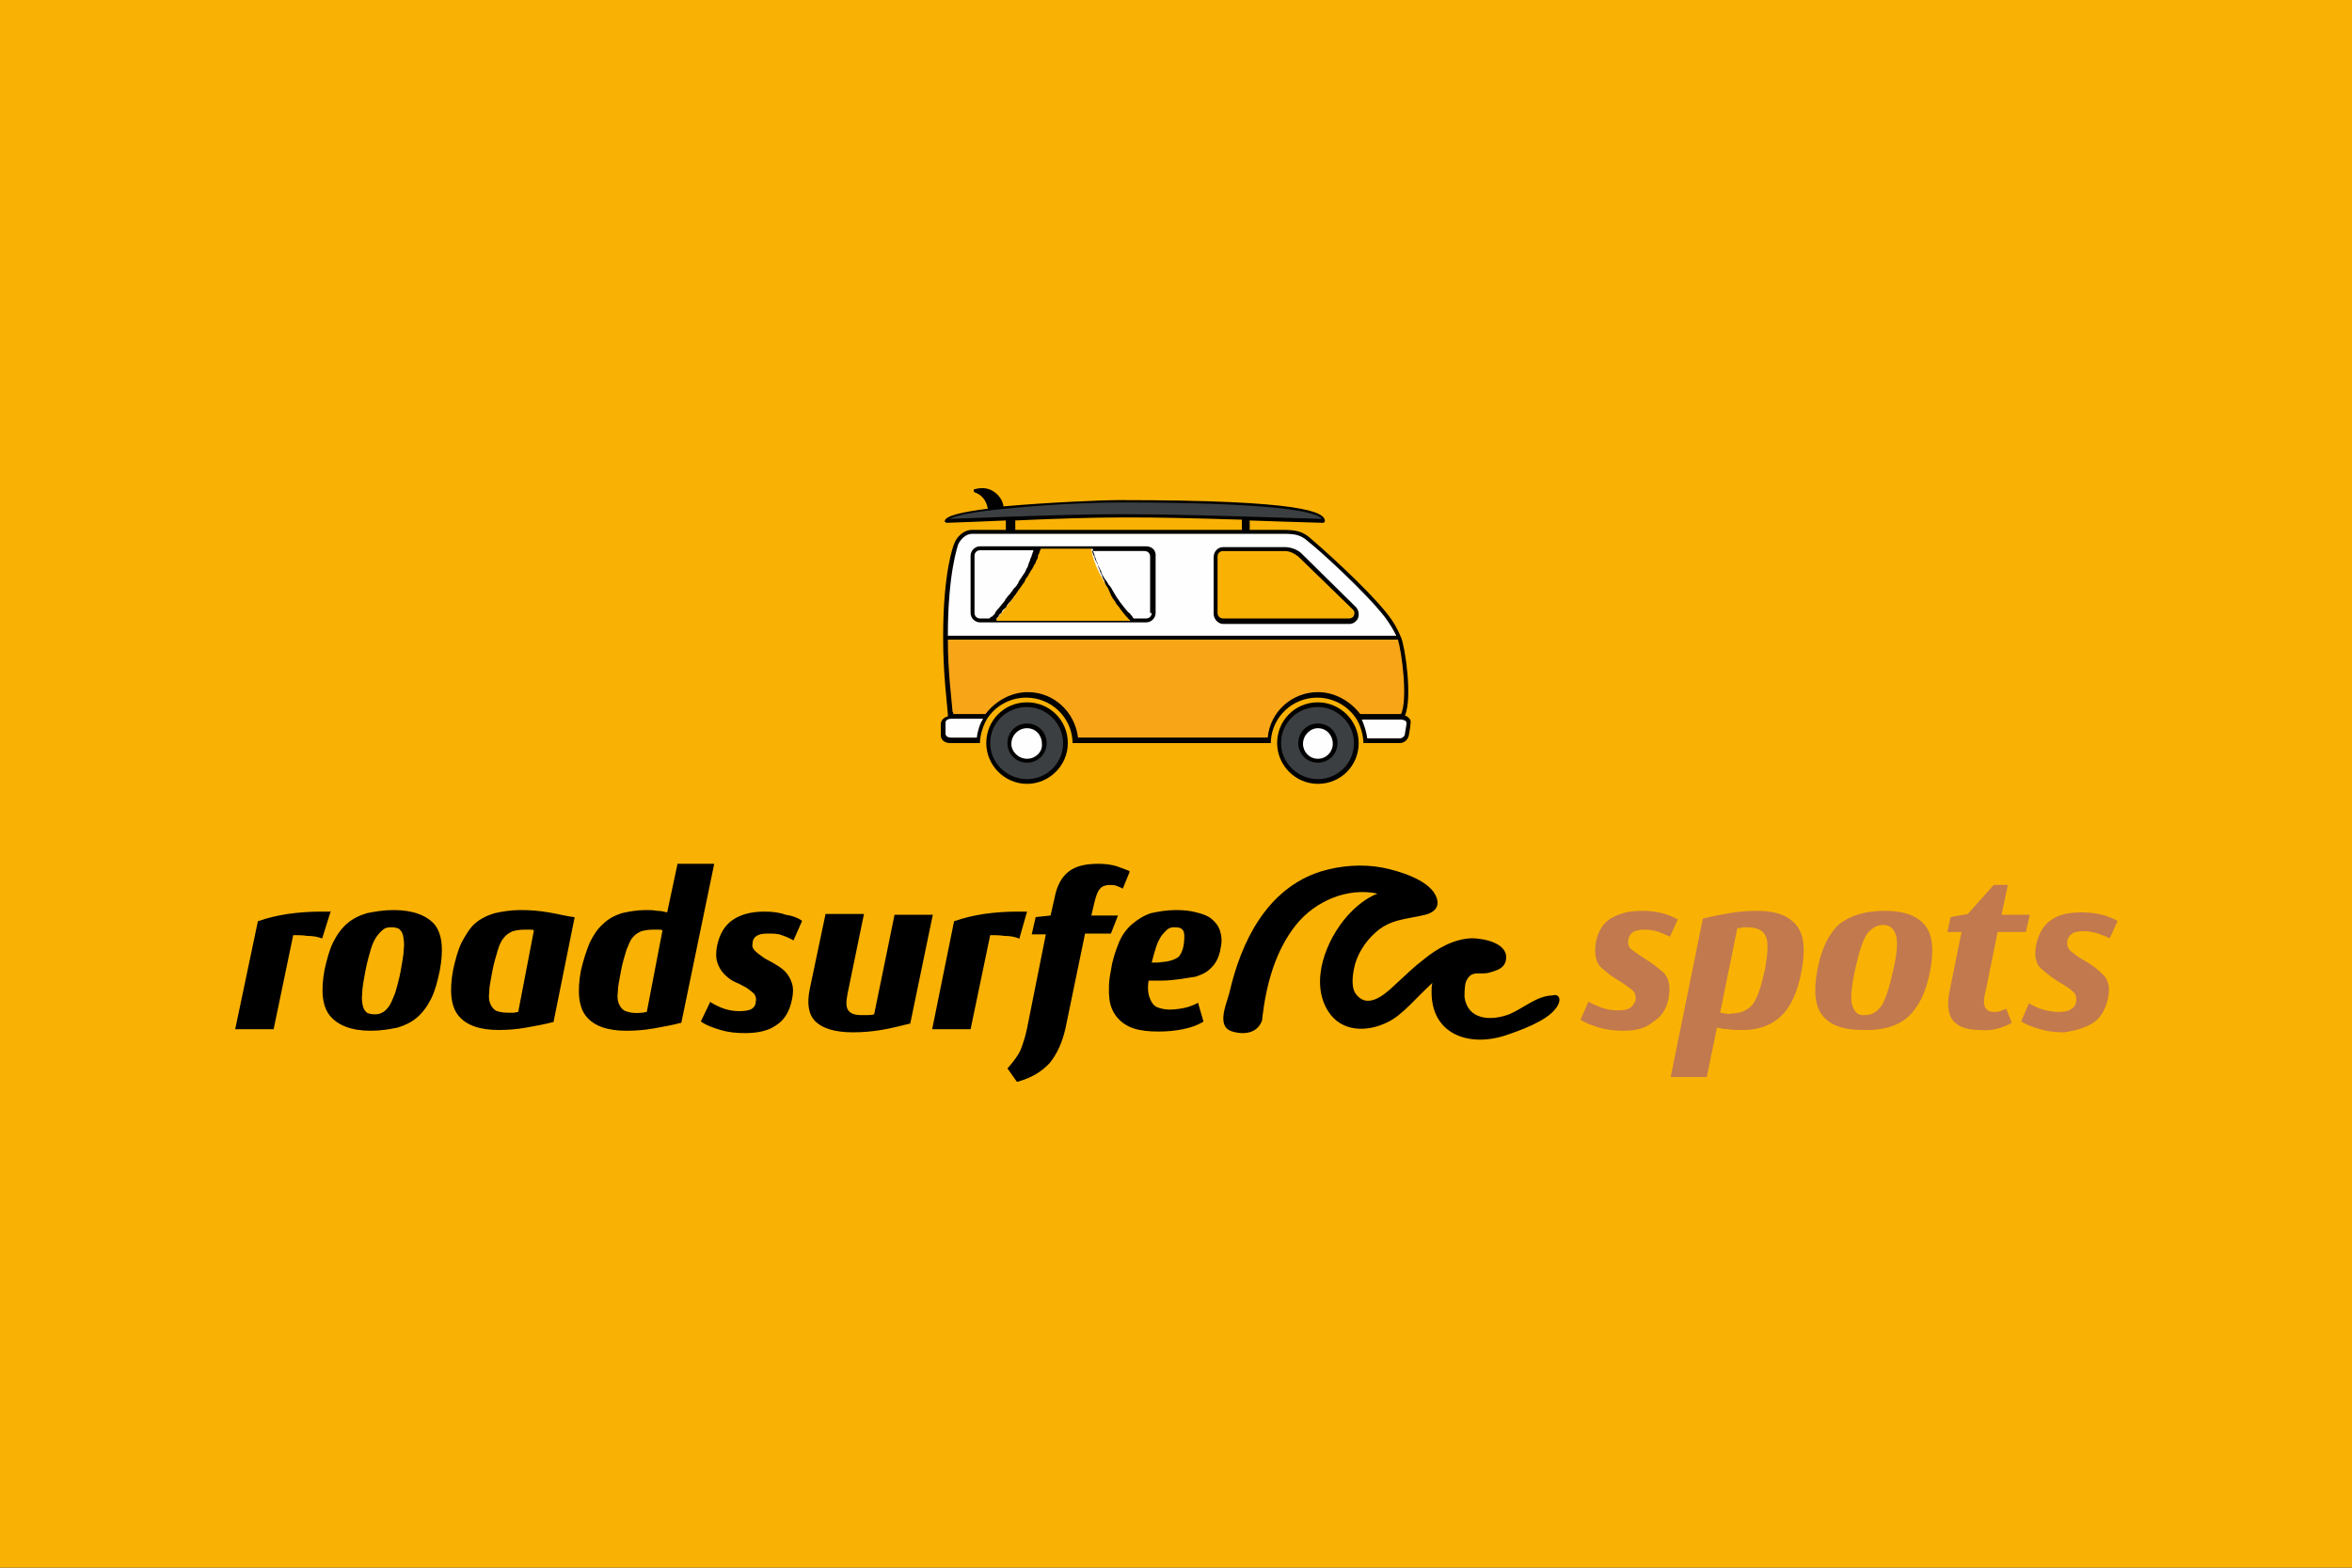 <?xml version="1.0" encoding="utf-8"?>
<!-- Generator: Adobe Illustrator 26.0.3, SVG Export Plug-In . SVG Version: 6.00 Build 0)  -->
<svg version="1.1" id="Ebene_1" xmlns="http://www.w3.org/2000/svg" xmlns:xlink="http://www.w3.org/1999/xlink" x="0px" y="0px"
	 width="300px" height="200px" viewBox="0 0 300 200" enable-background="new 0 0 300 200" xml:space="preserve">
<rect x="0" y="0" width="300" height="200" fill="#333333" stroke="none"/>
<g id="Ebene_1_1_">
	<g>
		<rect x="30" y="80" fill="none" stroke="#FF0000" stroke-width="0.2" stroke-miterlimit="10" width="240" height="40"/>
		<rect x="50" y="70" fill="none" stroke="#FF0000" stroke-width="0.2" stroke-miterlimit="10" width="200" height="60"/>
		<rect x="95" y="45" fill="none" stroke="#FF0000" stroke-width="0.2" stroke-miterlimit="10" width="110" height="110"/>
		<rect x="100" y="30" fill="none" stroke="#FF0000" stroke-width="0.2" stroke-miterlimit="10" width="100" height="140"/>
		<rect x="70" y="58" fill="none" stroke="#FF0000" stroke-width="0.2" stroke-miterlimit="10" width="160" height="84"/>
	</g>
	<ellipse fill="none" stroke="#FF0000" stroke-width="0.2" stroke-miterlimit="10" cx="150" cy="100" rx="120" ry="40"/>
	<ellipse fill="none" stroke="#FF0000" stroke-width="0.2" stroke-miterlimit="10" cx="150" cy="100" rx="100" ry="50"/>
	<ellipse fill="none" stroke="#FF0000" stroke-width="0.2" stroke-miterlimit="10" cx="150" cy="100" rx="80" ry="60"/>
	<circle fill="none" stroke="#FF0000" stroke-width="0.2" stroke-miterlimit="10" cx="150" cy="100" r="60"/>
	<ellipse fill="none" stroke="#FF0000" stroke-width="0.2" stroke-miterlimit="10" cx="150" cy="100" rx="50" ry="70"/>
	<g>
		<line fill="none" stroke="#FF0000" stroke-width="0.2" stroke-miterlimit="10" x1="150" y1="170" x2="150" y2="30"/>
		<line fill="none" stroke="#FF0000" stroke-width="0.2" stroke-miterlimit="10" x1="270" y1="100" x2="30" y2="100"/>
		<rect x="30" y="30" fill="none" stroke="#FF0000" stroke-width="0.2" stroke-miterlimit="10" width="240" height="140"/>
	</g>
</g>
<g id="LOGO">
	<rect fill="#F9B104" width="300" height="200"/>
</g>
<g>
	<path d="M70,116.4c-1.2-0.2-2.3-0.3-3.6-0.3c-1.3,0-2.4,0.2-3.3,0.4c-1,0.3-1.8,0.7-2.5,1.3c-0.7,0.6-1.2,1.5-1.7,2.4
		c-0.5,1-0.8,2.2-1.1,3.5c-0.5,2.7-0.3,4.7,0.7,5.9c1,1.2,2.7,1.8,5.1,1.8c1.2,0,2.4-0.1,3.5-0.3c1.1-0.2,2.3-0.4,3.4-0.7l0.1,0
		l2.7-13.4l-0.1,0C72.3,116.9,71.2,116.6,70,116.4z M66.1,129.1c-0.2,0-0.4,0.1-0.6,0.1c-0.2,0-0.5,0-0.7,0c-0.6,0-1.1-0.1-1.4-0.2
		c-0.3-0.1-0.6-0.4-0.8-0.8c-0.2-0.4-0.3-0.9-0.2-1.6c0-0.7,0.2-1.6,0.4-2.7c0.2-1.1,0.5-2,0.7-2.7c0.2-0.7,0.5-1.3,0.8-1.6
		c0.3-0.4,0.7-0.6,1.1-0.8c0.4-0.1,0.9-0.2,1.5-0.2c0.2,0,0.4,0,0.7,0c0.2,0,0.4,0,0.5,0.1L66.1,129.1z M42.2,116.2l-1.1,3.5l-0.1,0
		c-0.5-0.2-1.1-0.3-1.8-0.3c-0.6-0.1-1.2-0.1-1.8-0.1l-2.5,12H30l2.9-13.8l0.1,0c1.1-0.4,2.4-0.7,3.7-0.9c1.4-0.2,2.8-0.3,4.2-0.3
		h0.6c0.2,0,0.4,0,0.6,0L42.2,116.2z M50.2,116.1c-1.3,0-2.4,0.2-3.4,0.4c-1,0.3-1.8,0.7-2.5,1.3c-0.7,0.6-1.3,1.4-1.8,2.4
		c-0.5,1-0.8,2.2-1.1,3.5c-0.5,2.7-0.3,4.7,0.7,5.9c1,1.2,2.7,1.9,5.2,1.9c1.3,0,2.4-0.2,3.4-0.4c1-0.3,1.8-0.7,2.5-1.3
		c0.7-0.6,1.3-1.4,1.8-2.4c0.5-1,0.8-2.2,1.1-3.6c0.5-2.7,0.3-4.7-0.7-5.9C54.4,116.8,52.7,116.1,50.2,116.1z M51.5,121.1
		c0,0.7-0.2,1.6-0.4,2.8c-0.2,1.1-0.5,2.1-0.7,2.8c-0.3,0.7-0.5,1.3-0.8,1.7c-0.3,0.4-0.6,0.7-0.9,0.8c-0.3,0.2-0.7,0.2-1,0.2
		c-0.3,0-0.7-0.1-0.9-0.2c-0.2-0.2-0.4-0.4-0.5-0.8c-0.1-0.4-0.2-1-0.1-1.7c0-0.7,0.2-1.7,0.4-2.8c0.2-1.1,0.5-2.1,0.7-2.8
		c0.2-0.7,0.5-1.3,0.8-1.7c0.3-0.4,0.6-0.7,0.9-0.9c0.3-0.2,0.7-0.2,1-0.2c0.4,0,0.7,0.1,0.9,0.2c0.2,0.2,0.4,0.4,0.5,0.8
		C51.5,119.8,51.6,120.4,51.5,121.1z M154.5,117.2c-0.5-0.4-1.1-0.6-1.9-0.8c-0.7-0.2-1.6-0.3-2.6-0.3c-1.2,0-2.3,0.2-3.2,0.4
		c-0.9,0.3-1.7,0.8-2.4,1.4c-0.7,0.6-1.3,1.4-1.7,2.4c-0.4,1-0.8,2.1-1,3.5c-0.3,1.4-0.3,2.6-0.2,3.6c0.1,1,0.5,1.8,1,2.4
		c0.5,0.6,1.2,1.1,2.1,1.4c0.9,0.3,2,0.4,3.2,0.4c1.1,0,2.1-0.1,3.1-0.3c1-0.2,1.8-0.5,2.5-0.9l0.1-0.1l-0.7-2.4l-0.1,0.1
		c-0.6,0.3-1.2,0.5-1.7,0.6c-0.5,0.1-1.2,0.2-1.8,0.2c-0.5,0-1-0.1-1.3-0.2c-0.4-0.1-0.7-0.3-0.9-0.6c-0.2-0.3-0.4-0.7-0.5-1.2
		c-0.1-0.5-0.1-1,0-1.7c0.5,0,1.1,0,1.8,0c0.7,0,1.5-0.1,2.3-0.2c0.7-0.1,1.3-0.2,1.9-0.3c0.6-0.2,1.1-0.4,1.5-0.7
		c0.4-0.3,0.8-0.7,1.1-1.2c0.3-0.5,0.5-1.1,0.6-1.8c0.2-0.8,0.1-1.6-0.1-2.2C155.4,118.1,155,117.6,154.5,117.2z M151,120.4
		c-0.1,0.8-0.4,1.4-0.7,1.7c-0.4,0.3-1,0.5-1.7,0.6c-0.3,0-0.7,0.1-1,0.1c-0.2,0-0.5,0-0.7,0c0.2-0.8,0.4-1.5,0.6-2.1
		c0.2-0.6,0.5-1.1,0.7-1.4c0.3-0.3,0.5-0.6,0.8-0.8c0.3-0.2,0.6-0.2,0.9-0.2c0.5,0,0.8,0.1,1,0.4C151.1,119,151.1,119.6,151,120.4z
		 M141.7,119.1h-3.3l-2.5,12.1c-0.4,1.8-1.1,3.3-2,4.4c-1,1.1-2.3,1.9-4.1,2.4l-0.1,0l-1.2-1.7l0.1-0.1c0.7-0.8,1.3-1.6,1.6-2.3
		c0.3-0.8,0.6-1.7,0.8-2.7l2.4-12h-1.8l0.5-2.2l1.9-0.2l0.5-2.2c0.3-1.6,0.9-2.7,1.8-3.4c0.9-0.7,2.1-1,3.8-1c0.9,0,1.6,0.1,2.3,0.3
		c0.6,0.2,1.1,0.4,1.6,0.6l0.1,0.1l-0.9,2.2l-0.1-0.1c-0.2-0.1-0.5-0.2-0.7-0.3c-0.3-0.1-0.6-0.1-0.9-0.1c-0.5,0-1,0.2-1.2,0.5
		c-0.3,0.3-0.5,0.9-0.7,1.7l-0.4,1.7h3.4L141.7,119.1z M129.9,119.7c-0.5-0.2-1.1-0.3-1.8-0.3c-0.6-0.1-1.2-0.1-1.8-0.1l-2.5,12
		h-4.9l2.8-13.8l0.1,0c1.1-0.4,2.4-0.7,3.7-0.9c1.4-0.2,2.8-0.3,4.2-0.3h0.5c0.2,0,0.4,0,0.6,0l0.2,0l-1,3.5L129.9,119.7z
		 M86.4,110.3l-1.3,6.1c-0.4-0.1-0.8-0.2-1.3-0.2c-0.5-0.1-0.9-0.1-1.4-0.1c-1.2,0-2.2,0.2-3.1,0.4c-0.9,0.3-1.7,0.7-2.4,1.4
		c-0.7,0.6-1.2,1.4-1.7,2.4c-0.4,1-0.8,2.2-1.1,3.5c-0.5,2.7-0.3,4.7,0.7,5.9c1,1.2,2.7,1.8,5.1,1.8c1.2,0,2.4-0.1,3.5-0.3
		c1.1-0.2,2.3-0.4,3.4-0.7l0.1,0l4.2-20.3H86.4z M82.5,129.1c-0.2,0-0.4,0.1-0.6,0.1c-0.9,0.1-1.6,0-2.1-0.2
		c-0.3-0.1-0.6-0.4-0.8-0.8c-0.2-0.4-0.3-0.9-0.2-1.6c0-0.7,0.2-1.6,0.4-2.7c0.2-1.1,0.5-2,0.7-2.7c0.3-0.7,0.5-1.3,0.8-1.6
		c0.3-0.4,0.7-0.6,1.1-0.8c0.4-0.1,0.9-0.2,1.5-0.2c0.2,0,0.4,0,0.7,0c0.2,0,0.4,0,0.5,0.1L82.5,129.1z M119,116.6l-2.9,14l-0.1,0
		c-1.2,0.3-2.4,0.6-3.6,0.8c-1.2,0.2-2.4,0.3-3.6,0.3c-2.3,0-3.9-0.5-4.8-1.4c-0.9-0.9-1.1-2.3-0.7-4.2l2-9.5h4.9l-2.1,10.2
		c-0.2,1-0.2,1.7,0.1,2.1c0.3,0.4,0.8,0.6,1.6,0.6c0.3,0,0.6,0,0.9,0c0.2,0,0.5,0,0.8-0.1l2.6-12.7H119z M102.2,117.4l0.1,0.1
		l-1.1,2.5l-0.1-0.1c-0.4-0.2-0.8-0.4-1.4-0.6c-0.5-0.2-1.1-0.2-1.8-0.2c-0.6,0-1.1,0.1-1.4,0.3c-0.3,0.2-0.5,0.5-0.5,0.9
		c-0.1,0.4,0,0.7,0.3,1c0.3,0.3,0.6,0.5,1,0.8c0.4,0.3,0.9,0.5,1.4,0.8c0.5,0.3,1,0.6,1.4,1c0.4,0.4,0.7,0.9,0.9,1.5
		c0.2,0.6,0.2,1.3,0,2.2c-0.3,1.4-0.9,2.5-2,3.2c-1,0.7-2.3,1-4,1c-1.1,0-2.1-0.1-3.1-0.4c-1-0.3-1.8-0.6-2.4-1l-0.1-0.1l1.2-2.5
		l0.1,0.1c0.5,0.3,1.1,0.6,1.7,0.8c0.6,0.2,1.3,0.3,1.9,0.3c0.7,0,1.3-0.1,1.6-0.3c0.3-0.2,0.5-0.5,0.5-0.9c0.1-0.4,0-0.7-0.2-1
		c-0.3-0.3-0.6-0.5-1-0.8c-0.4-0.2-0.9-0.5-1.4-0.7c-0.5-0.2-1-0.6-1.4-1c-0.4-0.4-0.7-0.9-0.9-1.5c-0.2-0.6-0.2-1.4,0-2.3
		c0.3-1.3,0.9-2.4,1.9-3.1c1-0.7,2.3-1.1,4.1-1.1c1,0,1.9,0.1,2.7,0.4C100.9,116.8,101.6,117,102.2,117.4z M198.4,128.7
		c-1.2,1.6-4.6,2.8-6.4,3.4c-4.6,1.5-9.5-0.1-9.4-5.7c0-0.3,0-0.6,0.1-1c-2,1.8-3.8,4.1-5.7,5c-2.6,1.3-5.9,1.3-7.6-1.4
		c-2.4-3.8-0.2-9.2,2.5-12.2c1.1-1.2,2.3-2.2,3.8-2.8c-3.8-0.8-7.9,0.9-10.4,4c-2.7,3.4-3.8,7.7-4.3,11.9c0,0,0,0,0,0.1
		c0,0,0,0,0,0.1c-0.5,1.6-2.1,2-3.8,1.5c-2.1-0.6-0.8-3.4-0.4-4.9c1.5-6.6,4.8-13.3,11.6-15.5c2.6-0.8,5.4-1,8-0.5
		c2,0.4,5.7,1.5,6.7,3.5c0.7,1.4-0.1,2.2-1.3,2.5c-2.4,0.6-4.5,0.5-6.5,2.4c-1.2,1.1-2.3,2.8-2.6,4.5c-0.2,1-0.4,2.6,0.4,3.4
		c1.7,1.9,4.1-0.7,5.2-1.7c1.1-1,2.1-2,3.3-2.9c1.7-1.4,3.8-2.6,6.1-2.7c1.5,0,4.7,0.6,4.4,2.7c-0.2,1.2-1.2,1.4-2.2,1.7
		c-1.3,0.3-2.2-0.4-2.9,1.1c-0.2,0.5-0.2,1.6-0.2,2c0.4,2.9,3.3,3.1,5.7,2.2c1.7-0.7,3.6-2.4,5.5-2.4
		C198.9,126.7,199.3,127.6,198.4,128.7z"/>
	<g>
		<g>
			<path fill="#FEFEFE" d="M134.8,94.9L134.8,94.9c0,2.1-1.7,3.7-3.7,3.7c-2.1,0-3.8-1.7-3.8-3.7c0-2.1,1.7-3.7,3.8-3.7
				C133.1,91.2,134.8,92.8,134.8,94.9z"/>
		</g>
		<g>
			<path fill="#FEFEFE" d="M171.9,94.9L171.9,94.9c0,2.1-1.7,3.7-3.8,3.7c-2.1,0-3.8-1.7-3.8-3.7c0-2.1,1.7-3.7,3.8-3.7
				C170.2,91.2,171.9,92.8,171.9,94.9z"/>
		</g>
		<g>
			<path fill="#FEFEFE" d="M134.8,94.9L134.8,94.9c0,2.1-1.7,3.7-3.7,3.7c-2.1,0-3.8-1.7-3.8-3.7c0-2.1,1.7-3.7,3.8-3.7
				C133.1,91.2,134.8,92.8,134.8,94.9z"/>
		</g>
		<g>
			<path fill="#FEFEFE" d="M171.9,94.9L171.9,94.9c0,2.1-1.7,3.7-3.8,3.7c-2.1,0-3.8-1.7-3.8-3.7c0-2.1,1.7-3.7,3.8-3.7
				C170.2,91.2,171.9,92.8,171.9,94.9z"/>
		</g>
		<g>
			<path fill="#FEFEFE" d="M176.9,78.6L176.9,78.6c-2.7-3.5-9-9.1-9.8-9.7c-1.1-0.9-1.8-1.1-3.5-1.1H124c-0.9,0-1.7,0.8-2.1,1.6
				c0,0-1.4,3.5-1.4,11.9c0.8,0,57.9,0,57.9,0C178,80.2,177.5,79.4,176.9,78.6z M147.2,78.2L147.2,78.2c0,0.5-0.5,1-1,1H125
				c-0.5,0-1-0.4-1-1v-7.3c0-0.5,0.4-1,1-1h21.2c0.5,0,1,0.5,1,1V78.2z M172.1,79.2L172.1,79.2H156c-0.5,0-1-0.5-1-1V71
				c0-0.5,0.5-1,1-1h7.9c0.7,0,1.4,0.3,1.9,0.8l7,6.8C173.4,78.2,172.9,79.2,172.1,79.2z"/>
		</g>
		<g>
			<path fill="#3B3F41" d="M131,89.9L131,89.9c-2.7,0-4.9,2.2-4.9,4.9c0,2.7,2.2,4.9,4.9,4.9c2.7,0,4.9-2.2,4.9-4.9
				C135.9,92.1,133.7,89.9,131,89.9z M131,97L131,97c-1.2,0-2.3-1-2.3-2.2c0-1.2,1-2.3,2.3-2.3c1.2,0,2.2,1,2.2,2.3
				C133.2,96,132.2,97,131,97z"/>
		</g>
		<g>
			<path fill="#3B3F41" d="M168.1,89.9L168.1,89.9c-2.7,0-4.9,2.2-4.9,4.9c0,2.7,2.2,4.9,4.9,4.9c2.7,0,4.9-2.2,4.9-4.9
				C173,92.1,170.8,89.9,168.1,89.9z M168.1,97L168.1,97c-1.2,0-2.2-1-2.2-2.2c0-1.2,1-2.3,2.2-2.3c1.2,0,2.2,1,2.2,2.3
				C170.3,96,169.3,97,168.1,97z"/>
		</g>
		<g>
			<path fill="#FEFEFE" d="M125.8,91.5L125.8,91.5h-4.5c-0.5,0-1,0.3-1,0.8v1.4c0,0.4,0.4,0.8,1,0.8h3.6
				C124.9,93.3,125.3,92.3,125.8,91.5z"/>
		</g>
		<g>
			<path fill="#FEFEFE" d="M178.8,91.5L178.8,91.5h-5.5c0.4,0.6,0.8,1.9,0.9,2.9h4.3c0.5,0,0.9-0.4,1-0.8c0.1-0.3,0.2-1,0.2-1.4
				C179.7,91.8,179.3,91.5,178.8,91.5z"/>
		</g>
		<g>
			<path fill="#F8A617" d="M178.8,91.5L178.8,91.5c1.1-1.7,0.1-9-0.4-10.1c-2.6,0-56.8,0-57.9,0c0,5.4,0.7,9.8,0.7,10.1h4.5
				c1.1-1.7,3-2.8,5.2-2.8c3.3,0,6,2.5,6.2,5.8h24.7c0.2-3.2,2.9-5.8,6.2-5.8c2.2,0,4.1,1.2,5.2,2.8H178.8z"/>
		</g>
		<g>
			<path fill="#3B3F41" d="M120.7,66.4L120.7,66.4c22.1-0.9,22.4-0.9,48.2,0c0-2.5-19.5-2.5-26.1-2.5
				C136.3,63.9,120.7,65,120.7,66.4z"/>
		</g>
		<g>
			<path fill="#FEFEFE" d="M139.2,70L139.2,70c0,0,6.2,0,6.8,0c0.6,0,1.2,0.3,1.2,1.3c0,1,0,6.5,0,6.7c0,0.2-0.2,1.2-1,1.2
				c-0.9,0-1.7,0-1.7,0S139.6,73.8,139.2,70z"/>
		</g>
		<g>
			<path fill="#FEFEFE" d="M132.1,70L132.1,70c0,0-7.3,0-6.8,0c0.5,0-1.2-0.2-1.2,1.3s0,7.5,0,7c0-0.6-0.2,1,1,1
				c1.2,0,1.6,0.1,1.6,0.1s2.5-2.7,3.4-4.6C131,72.8,131.5,72,132.1,70z"/>
		</g>
		<g>
			<path d="M146.2,69.7L146.2,69.7h-7h0H125c-0.7,0-1.2,0.6-1.2,1.2v7.3c0,0.7,0.6,1.2,1.2,1.2h1.4h18h1.8c0.7,0,1.2-0.6,1.2-1.2V71
				C147.5,70.2,146.9,69.7,146.2,69.7z M126.9,78.3L126.9,78.3c-0.1,0.1-0.2,0.2-0.3,0.3c-0.1,0.1-0.1,0.1-0.2,0.1
				c-0.1,0.1-0.1,0.1-0.2,0.2H125c-0.4,0-0.7-0.3-0.7-0.7v-7.3c0-0.4,0.3-0.7,0.7-0.7h6.8c0,0,0,0.1,0,0.1c0,0.1,0,0.1-0.1,0.2
				c0,0.1,0,0.2-0.1,0.3c0,0.1,0,0.2-0.1,0.3c0,0.1-0.1,0.2-0.1,0.3c0,0.1-0.1,0.2-0.1,0.3c-0.1,0.1-0.1,0.2-0.1,0.3
				c-0.1,0.1-0.1,0.2-0.1,0.3c-0.1,0.1-0.1,0.2-0.2,0.3c0,0.1-0.1,0.2-0.1,0.3c-0.1,0.1-0.1,0.2-0.2,0.3c-0.1,0.1-0.1,0.2-0.2,0.3
				c-0.1,0.1-0.1,0.2-0.2,0.3c-0.1,0.1-0.1,0.2-0.2,0.3c-0.1,0.1-0.1,0.3-0.2,0.4c-0.1,0.1-0.1,0.2-0.2,0.3
				c-0.1,0.1-0.2,0.2-0.3,0.3c-0.1,0.1-0.1,0.2-0.2,0.3c-0.1,0.1-0.2,0.3-0.3,0.4c-0.1,0.1-0.1,0.1-0.2,0.2
				c-0.1,0.1-0.2,0.3-0.3,0.4c-0.1,0.1-0.1,0.1-0.1,0.2c-0.3,0.4-0.6,0.7-0.9,1.1c-0.1,0-0.1,0.1-0.1,0.1c-0.1,0.1-0.2,0.3-0.3,0.4
				C127,78.2,126.9,78.2,126.9,78.3z M127.1,78.9L127.1,78.9c0.1-0.1,0.1-0.1,0.2-0.2c0.1-0.1,0.1-0.1,0.1-0.2
				c0.1-0.1,0.3-0.3,0.4-0.4c0,0,0,0,0-0.1c0.1-0.2,0.3-0.3,0.5-0.5c0.1-0.1,0.1-0.1,0.1-0.2c0.1-0.1,0.2-0.3,0.3-0.4
				c0.1-0.1,0.1-0.1,0.2-0.2c0.1-0.1,0.2-0.3,0.3-0.4c0.1-0.1,0.1-0.2,0.2-0.3c0.1-0.1,0.2-0.2,0.3-0.4c0.1-0.1,0.1-0.2,0.2-0.3
				c0.1-0.1,0.2-0.3,0.3-0.4c0.1-0.1,0.1-0.2,0.2-0.3c0.1-0.1,0.2-0.3,0.3-0.4c0-0.1,0.1-0.2,0.1-0.3c0.1-0.1,0.2-0.3,0.3-0.4
				c0-0.1,0.1-0.1,0.1-0.2c0.1-0.2,0.2-0.3,0.3-0.5c0-0.1,0-0.1,0.1-0.1c0.1-0.2,0.2-0.4,0.3-0.6c0-0.1,0-0.1,0.1-0.1
				c0.1-0.2,0.1-0.3,0.2-0.5c0-0.1,0.1-0.1,0.1-0.2c0.1-0.1,0.1-0.3,0.1-0.4c0-0.1,0-0.1,0.1-0.2c0-0.1,0.1-0.2,0.1-0.3
				c0-0.1,0.1-0.2,0.1-0.2c0-0.1,0-0.1,0.1-0.2h6.6c0,0.1,0,0.1,0,0.2c0,0.1,0,0.2,0.1,0.3c0,0.1,0.1,0.2,0.1,0.3
				c0,0.1,0,0.2,0.1,0.3c0,0.1,0.1,0.2,0.1,0.3c0,0.1,0.1,0.2,0.1,0.3c0.1,0.1,0.1,0.2,0.1,0.3c0.1,0.2,0.1,0.4,0.2,0.6
				c0.1,0.1,0.1,0.2,0.1,0.3c0.1,0.1,0.1,0.2,0.2,0.4c0.1,0.1,0.1,0.2,0.1,0.3c0.1,0.1,0.1,0.3,0.2,0.4c0.1,0.1,0.1,0.2,0.1,0.3
				c0.1,0.1,0.1,0.3,0.2,0.4c0.1,0.1,0.1,0.2,0.2,0.3c0.1,0.1,0.1,0.3,0.2,0.4c0,0.1,0.1,0.2,0.1,0.3c0.1,0.1,0.1,0.3,0.2,0.4
				c0.1,0.1,0.1,0.1,0.1,0.2c0.1,0.1,0.2,0.3,0.3,0.4c0.1,0.1,0.1,0.1,0.1,0.2c0.1,0.1,0.2,0.3,0.3,0.4c0,0,0.1,0.1,0.1,0.1
				c0.3,0.5,0.7,0.9,1,1.3c0,0,0.1,0,0.1,0.1c0.1,0.1,0.2,0.2,0.3,0.3c0,0,0.1,0.1,0.1,0.1H127.1z M146.9,78.2L146.9,78.2
				c0,0.4-0.3,0.7-0.7,0.7h-1.6c-0.1-0.1-0.1-0.1-0.2-0.3c0,0,0,0-0.1-0.1c-0.1-0.1-0.2-0.3-0.4-0.4c-0.7-0.8-1.4-1.7-2-2.8
				c0,0,0,0,0,0c-0.1-0.2-0.2-0.4-0.4-0.6c0,0,0-0.1-0.1-0.1c-0.1-0.2-0.2-0.4-0.3-0.5c0-0.1,0-0.1-0.1-0.1
				c-0.1-0.2-0.2-0.3-0.3-0.5c0-0.1-0.1-0.1-0.1-0.2c-0.1-0.1-0.1-0.3-0.2-0.5c0-0.1-0.1-0.1-0.1-0.2c-0.1-0.1-0.1-0.3-0.2-0.4
				c0-0.1-0.1-0.1-0.1-0.2c-0.1-0.1-0.1-0.3-0.2-0.4c0-0.1-0.1-0.1-0.1-0.2c0-0.1-0.1-0.2-0.1-0.3c0-0.1-0.1-0.2-0.1-0.2
				c0-0.1-0.1-0.2-0.1-0.3c0-0.1-0.1-0.1-0.1-0.2c0,0,0-0.1,0-0.1h6.7c0.4,0,0.7,0.3,0.7,0.7V78.2z"/>
		</g>
		<g>
			<path d="M131,92.3L131,92.3c-1.4,0-2.5,1.1-2.5,2.5c0,1.4,1.1,2.5,2.5,2.5c1.4,0,2.5-1.1,2.5-2.5C133.5,93.4,132.4,92.3,131,92.3
				z M131,96.8L131,96.8c-1.1,0-2-0.9-2-1.9c0-1.1,0.9-2,2-2c1.1,0,1.9,0.9,1.9,2C133,95.9,132.1,96.8,131,96.8z"/>
		</g>
		<g>
			<path d="M131,89.6L131,89.6c-2.9,0-5.2,2.3-5.2,5.2c0,2.8,2.3,5.2,5.2,5.2c2.8,0,5.2-2.3,5.2-5.2C136.2,91.9,133.9,89.6,131,89.6
				z M131,99.4L131,99.4c-2.6,0-4.7-2.1-4.7-4.6c0-2.6,2.1-4.6,4.7-4.6c2.5,0,4.6,2.1,4.6,4.6C135.6,97.4,133.5,99.4,131,99.4z"/>
		</g>
		<g>
			<path d="M168.1,89.6L168.1,89.6c-2.9,0-5.2,2.3-5.2,5.2c0,2.8,2.3,5.2,5.2,5.2c2.9,0,5.2-2.3,5.2-5.2
				C173.3,91.9,170.9,89.6,168.1,89.6z M168.1,99.4L168.1,99.4c-2.6,0-4.7-2.1-4.7-4.6c0-2.6,2.1-4.6,4.7-4.6c2.5,0,4.6,2.1,4.6,4.6
				C172.7,97.4,170.6,99.4,168.1,99.4z"/>
		</g>
		<g>
			<path d="M168.1,92.3L168.1,92.3c-1.4,0-2.5,1.1-2.5,2.5c0,1.4,1.1,2.5,2.5,2.5c1.4,0,2.5-1.1,2.5-2.5
				C170.6,93.4,169.5,92.3,168.1,92.3z M168.1,96.8L168.1,96.8c-1.1,0-1.9-0.9-1.9-1.9c0-1.1,0.9-2,1.9-2c1.1,0,1.9,0.9,1.9,2
				C170,95.9,169.2,96.8,168.1,96.8z"/>
		</g>
		<g>
			<path d="M179.7,91.6L179.7,91.6c-0.1-0.1-0.3-0.3-0.5-0.3c1-2.3,0-8.9-0.5-10v0c-0.5-1.2-1-2-1.6-2.8c-2.8-3.6-9.2-9.2-9.8-9.7
				c-1.1-1-1.9-1.2-3.7-1.2h-4.2v-1.2c2.7,0.1,5.8,0.2,9.4,0.3c0,0,0,0,0,0c0,0,0.1,0,0.1-0.1c0,0,0.1-0.1,0.1-0.1
				c0-1.2-2.7-2.7-26.2-2.7c-2.2,0-9.2,0.3-14.8,0.8c-0.1-0.7-0.5-1.3-1-1.7c-0.6-0.5-1.3-0.7-2.1-0.6c-0.2,0-0.4,0.1-0.6,0.1
				c-0.1,0-0.1,0.1-0.1,0.2c0,0.1,0,0.1,0.1,0.2c0.9,0.3,1.5,1,1.7,2.1c-3.2,0.4-5.5,0.9-5.5,1.6c0,0.1,0,0.1,0.1,0.1
				c0,0,0.1,0.1,0.1,0.1c2.9-0.1,5.4-0.2,7.6-0.3v1.2H124c-1.1,0-2,0.9-2.3,1.8c-0.1,0.2-1.4,3.6-1.4,11.8v0.3
				c0,4.4,0.5,8.2,0.6,9.6c0,0.1,0,0.2,0,0.3c-0.5,0.1-0.9,0.5-0.9,1v1.4c0,0.6,0.5,1,1.2,1h3.8l0-0.3c0.1-1.2,0.6-2.3,0.9-2.8
				c1.1-1.7,3-2.7,5-2.7c3.1,0,5.7,2.4,5.9,5.5v0.3h25.3l0-0.3c0.2-3.1,2.8-5.5,5.9-5.5c2,0,3.9,1,5,2.7v0c0.4,0.6,0.8,1.7,0.9,2.8
				l0,0.3h4.6c0.7,0,1.1-0.5,1.2-1c0.1-0.6,0.2-1.1,0.2-1.4C180,92,179.9,91.8,179.7,91.6z M121.1,66.2L121.1,66.2
				c0.5-0.3,2.3-0.9,8.2-1.4c5.1-0.5,10.6-0.7,13.5-0.7c20.9,0,25.3,1.3,25.8,2.1c-12.7-0.4-19.2-0.6-25.2-0.6
				C137.4,65.6,131.8,65.8,121.1,66.2z M158.4,66.3L158.4,66.3v1.3h-28.9v-1.2C140.8,65.9,145.4,65.9,158.4,66.3z M122.2,69.5
				L122.2,69.5c0.3-0.7,1-1.4,1.8-1.4h39.7c1.7,0,2.3,0.2,3.3,1.1c0.7,0.5,7,6.1,9.7,9.6c0.5,0.7,0.9,1.3,1.4,2.3h-57.2
				C120.9,73,122.2,69.6,122.2,69.5z M124.6,94.1L124.6,94.1h-3.3c-0.4,0-0.7-0.2-0.7-0.5v-1.4c0-0.3,0.3-0.5,0.7-0.5h4.1
				C125,92.3,124.7,93.2,124.6,94.1z M168.1,88.3L168.1,88.3c-3.3,0-6.1,2.5-6.4,5.8h-24.2c-0.4-3.3-3.1-5.8-6.4-5.8
				c-2.1,0-4.1,1.1-5.4,2.8h-4.1c0-0.1,0-0.2-0.1-0.3c-0.1-1.4-0.6-5-0.6-9.2h57.4c0.5,1.5,1.3,7.7,0.4,9.5h-5.2
				C172.2,89.4,170.2,88.3,168.1,88.3z M179.2,93.6L179.2,93.6c0,0.3-0.3,0.6-0.7,0.6h-4.1c-0.1-0.8-0.4-1.7-0.7-2.4h5
				c0.2,0,0.5,0.1,0.6,0.2c0.1,0.1,0.1,0.2,0.1,0.3C179.4,92.5,179.3,92.9,179.2,93.6z"/>
		</g>
		<g>
			<path d="M166,70.6L166,70.6c-0.5-0.5-1.4-0.8-2.1-0.8H156c-0.7,0-1.2,0.6-1.2,1.3v7.2c0,0.7,0.6,1.3,1.2,1.3h16.1
				c0.5,0,0.9-0.3,1.1-0.7c0.2-0.5,0.1-1-0.2-1.4L166,70.6z M172.7,78.5L172.7,78.5c-0.1,0.3-0.4,0.4-0.6,0.4H156
				c-0.4,0-0.7-0.3-0.7-0.7V71c0-0.4,0.3-0.7,0.7-0.7h7.9c0.6,0,1.2,0.3,1.7,0.7l7,6.8C172.8,78,172.8,78.3,172.7,78.5z"/>
		</g>
	</g>
	<path fill="#C2794E" d="M207.1,131.5L207.1,131.5c-1.1,0-2.1-0.1-3.1-0.4c-1-0.3-1.8-0.6-2.4-1l1-2.3c0.5,0.3,1.1,0.5,1.8,0.8
		c0.7,0.2,1.3,0.3,2,0.3c0.7,0,1.2-0.1,1.5-0.3c0.3-0.2,0.5-0.5,0.7-0.9c0.1-0.6,0-1-0.4-1.4c-0.4-0.3-0.8-0.6-1.4-1
		c-0.9-0.5-1.7-1.1-2.5-1.8c-0.8-0.7-1-1.9-0.7-3.5c0.3-1.3,0.9-2.2,1.8-2.8c1-0.6,2.3-1,4-1c1,0,1.8,0.1,2.6,0.3
		c0.8,0.2,1.5,0.5,2,0.8l-1,2.2c-0.4-0.2-0.9-0.4-1.4-0.6c-0.6-0.2-1.2-0.3-1.8-0.3c-0.7,0-1.1,0.1-1.5,0.3
		c-0.3,0.2-0.5,0.5-0.6,0.9c-0.1,0.6,0,1.1,0.5,1.4c0.5,0.4,1,0.7,1.6,1.1c0.8,0.5,1.6,1.1,2.4,1.8c0.7,0.7,0.9,1.8,0.6,3.4
		c-0.3,1.4-1,2.3-2,2.9C209.9,131.2,208.6,131.5,207.1,131.5z M227.1,129.7c1.3-1.2,2.2-3.1,2.7-5.9c0.5-2.7,0.3-4.6-0.7-5.8
		c-1-1.2-2.6-1.8-5-1.8c-1.2,0-2.4,0.1-3.5,0.3c-1.1,0.2-2.3,0.4-3.4,0.7l-4.1,20.2h4.6l1.3-6.3c0.5,0.1,0.9,0.2,1.4,0.2
		c0.5,0.1,0.9,0.1,1.4,0.1l0,0C224,131.5,225.8,130.9,227.1,129.7z M220.1,129.3c-0.2,0-0.5-0.1-0.7-0.1l2.2-10.8
		c0.3,0,0.5,0,0.7-0.1c0.2,0,0.4,0,0.6,0c1.2,0,2,0.4,2.3,1.1c0.4,0.7,0.3,2.2-0.1,4.4c-0.5,2.2-1,3.7-1.6,4.4
		c-0.6,0.7-1.5,1.1-2.7,1.1l0,0C220.6,129.4,220.4,129.4,220.1,129.3z M243.4,129.7c1.3-1.2,2.3-3.1,2.8-5.9
		c0.5-2.6,0.3-4.6-0.7-5.8c-1-1.2-2.7-1.8-5.1-1.8c-2.5,0-4.4,0.6-5.8,1.7c-1.3,1.2-2.3,3.1-2.8,5.9c-0.5,2.6-0.3,4.6,0.7,5.8
		c1,1.2,2.6,1.8,5.1,1.8l0,0C240.1,131.5,242.1,130.9,243.4,129.7z M236.3,128.4c-0.3-0.8-0.2-2.3,0.3-4.6c0.5-2.3,1-3.8,1.5-4.6
		c0.6-0.8,1.3-1.2,2.1-1.2c0.8,0,1.3,0.4,1.6,1.2c0.3,0.8,0.2,2.3-0.3,4.5c-0.5,2.3-1,3.8-1.5,4.6c-0.6,0.8-1.2,1.2-2.1,1.2l0,0
		C237.1,129.6,236.6,129.2,236.3,128.4z M254.9,131.2c0.7-0.2,1.3-0.5,1.7-0.7l-0.7-1.8c-0.3,0.1-0.5,0.2-0.8,0.3
		c-0.3,0.1-0.5,0.1-0.8,0.1c-0.5,0-0.9-0.2-1.1-0.6c-0.2-0.4-0.2-1.1,0.1-2.2l1.5-7.4h3.6l0.5-2.2h-3.6l0.8-3.8h-1.8l-3.3,3.7
		l-2.2,0.4l-0.4,1.9h1.8l-1.5,7.4c-0.4,1.8-0.2,3.1,0.4,3.9c0.7,0.8,1.8,1.2,3.4,1.2l0,0C253.4,131.5,254.2,131.4,254.9,131.2z
		 M266.8,130.6c1-0.6,1.6-1.5,2-2.9c0.4-1.5,0.2-2.7-0.6-3.4c-0.7-0.7-1.5-1.3-2.4-1.8c-0.6-0.3-1.1-0.7-1.6-1.1
		c-0.4-0.3-0.6-0.8-0.5-1.4c0.1-0.4,0.3-0.7,0.6-0.9c0.3-0.2,0.8-0.3,1.5-0.3c0.6,0,1.2,0.1,1.8,0.3c0.6,0.2,1.1,0.4,1.5,0.6l1-2.2
		c-0.5-0.3-1.2-0.6-2-0.8c-0.8-0.2-1.7-0.3-2.6-0.3c-1.7,0-3,0.3-3.9,1c-0.9,0.6-1.5,1.6-1.8,2.8c-0.4,1.6-0.2,2.8,0.7,3.5
		c0.8,0.7,1.6,1.3,2.5,1.8c0.5,0.3,1,0.6,1.4,1c0.4,0.3,0.5,0.8,0.4,1.4c-0.1,0.4-0.3,0.7-0.7,0.9c-0.3,0.2-0.8,0.3-1.5,0.3
		c-0.7,0-1.3-0.1-2-0.3c-0.7-0.2-1.3-0.5-1.8-0.8l-1,2.3c0.6,0.4,1.4,0.7,2.4,1c1,0.3,2,0.4,3.1,0.4l0,0
		C264.6,131.5,265.8,131.2,266.8,130.6z"/>
</g>
</svg>
